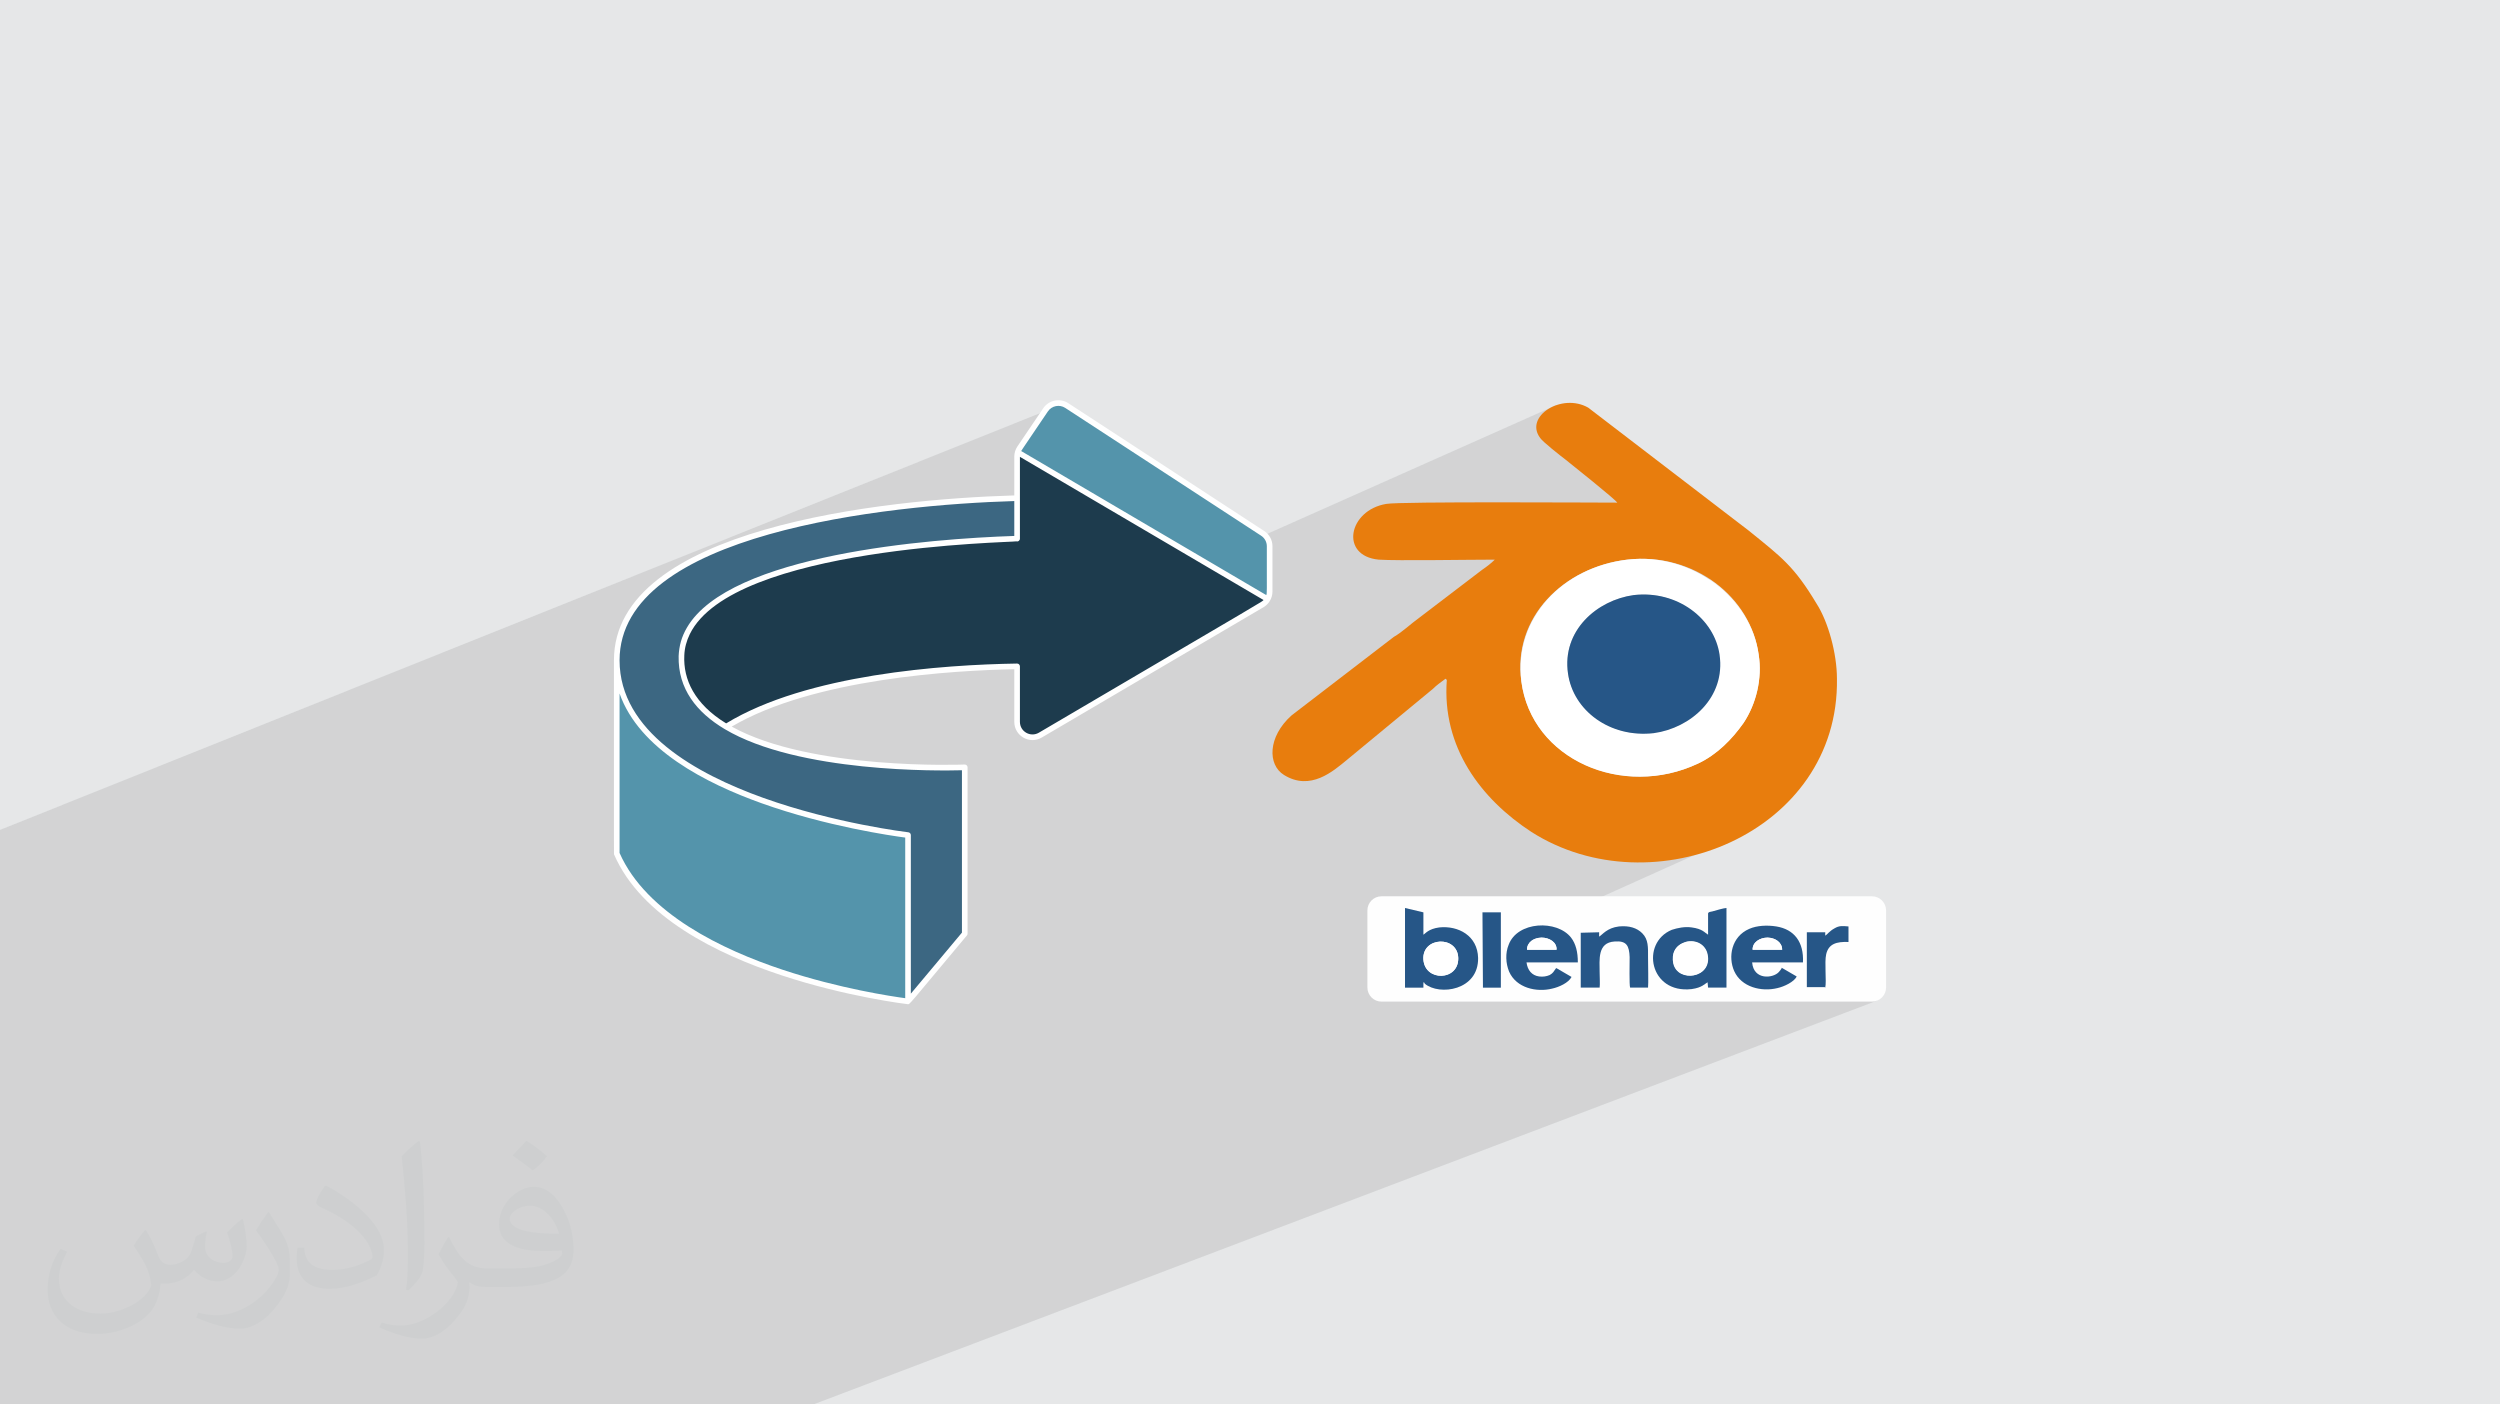 <?xml version="1.0" encoding="UTF-8"?>
<!DOCTYPE svg PUBLIC "-//W3C//DTD SVG 1.0//EN" "http://www.w3.org/TR/2001/REC-SVG-20010904/DTD/svg10.dtd">
<!-- Creator: CorelDRAW -->
<svg xmlns="http://www.w3.org/2000/svg" xml:space="preserve" width="94.192mm" height="52.917mm" version="1.0" style="shape-rendering:geometricPrecision; text-rendering:geometricPrecision; image-rendering:optimizeQuality; fill-rule:evenodd; clip-rule:evenodd"
viewBox="0 0 9404.92 5283.66"
 xmlns:xlink="http://www.w3.org/1999/xlink"
 xmlns:xodm="http://www.corel.com/coreldraw/odm/2003">
 <defs>
  <style type="text/css">
   <![CDATA[
    .fil8 {fill:#265687}
    .fil10 {fill:#E87D0D}
    .fil7 {fill:#FEFEFE}
    .fil9 {fill:white}
    .fil4 {fill:#1D3B4D;fill-rule:nonzero}
    .fil3 {fill:#3C6782;fill-rule:nonzero}
    .fil5 {fill:#5494AB;fill-rule:nonzero}
    .fil6 {fill:white;fill-rule:nonzero}
    .fil1 {fill:#373435;fill-opacity:0.031}
    .fil2 {fill:#2B2A29;fill-opacity:0.102}
    .fil0 {fill:#E6E7E8}
   ]]>
  </style>
 </defs>
 <g id="Layer_x0020_1">
  <polygon class="fil0" points="-0,0 9404.92,0 9404.92,5283.66 -0,5283.66 "/>
  <path class="fil1" d="M548.54 4627.69c17.95,27.21 29.6,53.36 40.96,82.43 8.45,16.91 12.93,48.09 52.57,48.09 11.61,0 28.28,-3.42 43.06,-11.61 16.63,-8.73 29.32,-21.94 35.94,-42l15.85 -53.36 38.57 -19.02 2.64 2.64c-5.27,20.09 -6.59,39.36 -6.59,54.43 0,44.63 38.57,61.56 69.22,61.56 17.95,0 34.09,-8.73 34.09,-25.11 0,-21.13 -8.98,-57.06 -20.62,-89.29 17.95,-17.95 35.94,-35.94 56.53,-50.47l3.17 1.6c8.98,38.04 14,75.56 14,100.66 0,24.57 -10.83,51.79 -19.81,69.49 -18.49,34.87 -51.25,62.62 -90.87,62.62 -30.1,0 -63.65,-15.07 -86.66,-43.06l-1.32 0c-21.66,26.96 -55.22,51.25 -108.86,51.25l-16.63 0c-2.64,35.41 -10.29,60.49 -21.94,82.95 -31.95,62.34 -126.81,106.47 -216.1,106.47 -124.17,0 -186.51,-71.59 -186.51,-166.96 0,-58.91 19.27,-113.6 48.88,-152.42l24.29 10.04c-18.49,35.41 -30.91,68.68 -30.91,101.45 0,89.29 72.66,131.83 156.4,131.83 77.68,0 173.83,-49.41 191.28,-106.72 -6.59,-62.62 -30.1,-91.93 -66.04,-148.99 10.83,-19.02 24.83,-38.04 42.28,-58.38l3.17 0 0 0 0 0 -0.02 -0.09zm1432.13 -336.04c26.15,16.39 51.79,35.66 76.87,57.85 -14,19.81 -31.45,37.79 -53.11,53.64 -25.11,-20.34 -50.19,-37.79 -75.84,-56.27 17.42,-19.55 34.62,-38.29 52.04,-55.22l0 0 0 0 0 0 0 0 0 0 0.03 0zm13.47 244.11c-42.28,0 -76.87,27.75 -76.87,48.34 0,44.13 84.53,57.85 185.72,57.31 -12.68,-51.79 -57.06,-105.68 -108.86,-105.68l0.01 0.03zm-94.86 236.19c54.96,0 103.04,-1.6 139.74,-10.83 40.96,-10.29 75.56,-30.91 75.56,-45.17 0,-3.7 0,-8.19 -1.32,-11.89 -22.98,2.11 -49.41,2.11 -72.38,2.11 -74.49,0 -131.55,-16.91 -154.02,-58.66 -5.55,-11.61 -9.51,-24.57 -9.51,-39.36 0,-40.43 17.42,-79.79 48.09,-107 25.61,-22.45 53.89,-36.44 82.67,-36.44 52.04,0 93.51,41.75 122.57,107.54 15.85,35.94 26.68,77.4 26.68,129.72 0,34.87 -9.51,64.19 -31.17,85.85 -40.43,39.11 -114.92,53.89 -229.04,53.89l-51.79 0 0 0 -13.47 0c-28.28,0 -48.62,-5.02 -64.72,-17.42l-2.64 0c0.79,6.59 1.32,12.93 1.32,19.02 0,25.61 -8.45,58.38 -25.61,84.53 -50.72,75.3 -105.68,108.04 -153.24,108.04 -48.09,0 -107,-18.49 -160.11,-42.54l9.51 -18.49c17.17,7.13 40.96,11.89 73.7,11.89 85.85,0 198.66,-82.43 212.66,-163 -3.17,-6.59 -8.98,-15.32 -17.17,-24.57 -25.11,-29.85 -40.96,-54.68 -55.75,-80.83 12.68,-25.11 24.29,-45.17 35.13,-63.4l4.49 -0.53c36.72,74.77 69.99,117.55 144.23,117.55l11.61 0 0 0 53.89 0 0 0 0 0 0 0 0 0 0 0 0.09 0.01zm-371.98 79c6.34,-34.34 6.87,-72.91 6.87,-108.86l0 -53.36c0,-99.6 -12.68,-244.36 -22.98,-338.68 17.95,-19.27 43.06,-42 62.87,-57.31l5.81 1.6c13.47,118.62 16.63,256 16.63,383.06 0,33.3 -1.32,65.79 -4.49,89.55 -1.85,30.1 -19.27,52.83 -56.53,87.7l-8.19 -3.7zm-382.8 -157.19c1.85,46.77 24.83,83.49 105.15,83.49 49.93,0 92.19,-12.93 138.96,-35.13 8.45,-3.7 12.93,-8.73 12.93,-12.93 0,-29.32 -22.45,-68.15 -60.23,-103.55 -36.72,-33.3 -85.34,-62.62 -130.76,-82.18 -15.6,-6.59 -20.62,-13.47 -20.62,-20.09 0,-13.47 17.95,-41.75 32.77,-62.09l5.02 -0.53c52.04,27.21 110.17,67.64 153.24,112.53 39.11,41.47 63.4,83.49 63.4,129.19 0,33.81 -10.29,65.51 -26.96,95.11 -57.06,28.79 -117.83,50.72 -178.06,50.72 -73.17,0 -123.1,-34.34 -123.1,-114.92 0,-8.73 0,-22.19 3.17,-39.64l25.11 0 0 0 0 0 0 0 0 0 0 0 -0.02 0zm-132.37 -132.9l45.45 73.45c16.63,27.21 32.23,56.81 32.23,103.55l0 59.7c0,48.34 -30.91,100.13 -80.83,151.38 -39.11,34.62 -73.7,49.41 -105.68,49.41 -47.55,0 -101.98,-14.79 -164.85,-41.75l7.13 -18.49c19.81,5.27 42.79,9.77 71.06,9.77 90.36,-0.53 182.8,-66.57 225.08,-147.15 5.02,-9.26 6.87,-17.95 6.87,-24.04 0,-9.26 -5.02,-19.55 -8.98,-28.79 -22.98,-43.31 -48.62,-82.95 -76.87,-119.68 14.79,-23.25 29.6,-45.7 45.7,-67.9l3.7 0.53 0 0 0 0 0 0 0 0 0 0 -0.02 0.01z"/>
  <polygon class="fil2" points="6090.6,2856.46 6593.29,3118.41 5785.29,3482.02 7062.88,3763.85 3059.31,5283.66 -0,5283.66 -0,3122.08 3981.04,1526.88 4437.89,2155.01 5853.1,1524.83 6434.01,2182.48 "/>
  <g id="_2231421638496">
   <path class="fil3" d="M3965.37 2023.59c-136.78,-0.52 -369.9,11.94 -546.54,33.14 -231.39,26.27 -664.62,97.27 -806.2,281.29 -3.07,3.17 -17.58,24.08 -23.92,36.78 -8.82,16.08 -16.49,37.46 -19.48,51.29 -3.12,13.01 -5.02,28.53 -5.02,31.82 -6.79,99.45 37.38,198.24 167.54,275.78 300.3,178.92 897.65,152.98 897.65,152.98l0 625.63 -213.38 254.88c0,0 -898.82,-104.28 -1095.79,-556.13l0 -726.95c0,-536.97 1211.94,-602.13 1506.09,-610.07 40.6,-1.06 63.73,-1.06 63.73,-1.06l75.33 150.59z"/>
   <path class="fil4" d="M4776.37 2054.93l0 170.34c0,20.1 -10.41,39.26 -28.58,49.96l-834.2 490.23c-38.59,22.71 -87.29,-5.14 -87.29,-49.91l0 -208.72c-252.23,4.13 -787.56,36.47 -1094.57,226.88 -100.85,-60.08 -168.23,-143.29 -168.23,-258.32 0,-295.75 584.88,-387.98 877.81,-421.25 76,-10.46 293.92,-25.51 384.99,-27.74l0 -308.55c0,-11.96 3.74,-23.18 9.95,-32.45l97.18 -143.66c17.68,-26.2 53.15,-33.35 79.62,-16.1l737.05 480.8c16.36,10.69 26.26,28.96 26.26,48.5l-0.01 0z"/>
   <path class="fil5" d="M3416.02 3141.56l0 625.62c0,0 -898.83,-104.27 -1095.8,-556.13l0 -726.94c0,530.03 1095.8,657.44 1095.8,657.44l0 0z"/>
   <path class="fil5" d="M4776.37 2054.93l0 170.34c0,10.21 -2.7,20.06 -7.57,28.69l-940.11 -552.47c3.58,-12.11 0.07,-5.02 104.75,-159.76 17.68,-26.2 53.15,-33.35 79.62,-16.1l737.05 480.8c16.36,10.69 26.26,28.96 26.26,48.5l-0.01 0z"/>
   <path class="fil6" d="M4755.88 1997.57l-737.02 -480.8c-31.12,-20.31 -73.38,-11.77 -94.19,19l-97.16 143.69c-7.7,11.37 -11.76,24.65 -11.76,38.38l0 145.92c-496.26,14.64 -1506.08,122.52 -1506.11,620.33 -0.05,781.43 -0.43,728.2 0.88,731.19 102.06,234.11 386.82,373.43 628.14,453.33 247.5,81.95 473.88,108.84 476.14,109.08 8.17,1.04 -0.84,8.44 222.71,-258.6 1.6,-1.91 2.47,-4.3 2.47,-6.8l0 -625.62c0,-5.84 -4.72,-10.72 -11.04,-10.57 -5.84,0.26 -577.46,22.92 -876.31,-142.64 307.7,-181.09 836.19,-211.49 1063.13,-215.86l0 197.94c0,52.92 57.46,85.96 103.22,59.07l834.2 -490.25c20.25,-11.91 33.79,-34.13 33.79,-59.07l0 -170.34c0,-23.24 -11.62,-44.69 -31.07,-57.38l0 0zm-1350.46 1757.59c-49.23,-6.6 -246.58,-35.94 -460.11,-106.64 -224.78,-74.43 -513.5,-211.06 -614.5,-439.68l0 -599.93c73.73,210.03 325.06,337.93 533.73,412.67 243.72,87.28 490.32,122.69 540.88,129.34l0 604.25zm213.38 -857.53l0 610.85 -192.21 229.59 0 -596.49c0,-5.37 -4.02,-9.9 -9.37,-10.51 -2.73,-0.33 -276.17,-32.9 -545.85,-129.54 -250.96,-89.92 -540.56,-249.53 -540.56,-517.41 0.01,-479.44 1005.43,-584.93 1484.93,-599.16l0 131.25c-317.43,10.62 -1070.78,68.75 -1231.53,344.88 -20.24,34.62 -29.35,68.18 -31.19,106.96 -2.8,123.37 67.68,211.85 173.29,274.76 277.01,165.04 809.21,157.17 892.5,154.83l-0.01 0zm289.44 -141.28c-31.53,18.55 -71.33,-4.15 -71.33,-40.81l0 -208.71c0,-5.86 -4.83,-10.72 -10.76,-10.59 -278.96,4.57 -790.47,40 -1094.39,225.09 -119.33,-73.03 -161.84,-165.48 -157.41,-255.89 1.11,-28.13 8.42,-54.73 20.74,-79.92 162.45,-331.37 1217.04,-344.69 1228.24,-349.02 7.04,2.12 13.59,-3.25 13.59,-10.09l0 -307.78 916.41 538.53c-7.58,8.34 44.67,-23.69 -845.08,499.2zm855.51 -517.64l-921.93 -541.78c2.23,-4.51 -6.32,8.49 100.39,-149.3 14.38,-21.27 43.57,-27.16 65.07,-13.13l737.02 480.8c13.45,8.77 21.48,23.59 21.48,39.65 0,184.6 0.84,174.13 -2.03,183.76l0 0z"/>
   <path class="fil7" d="M5197.27 3371.81l1844.92 0c29.37,0 53.18,23.87 53.18,53.34l0 289.55c0,29.48 -23.81,53.35 -53.2,53.35l-1844.92 0c-29.36,0 -53.18,-23.89 -53.18,-53.37l0 -289.55c0,-29.47 23.82,-53.36 53.2,-53.36l0 0.04z"/>
   <path class="fil8" d="M5354.76 3609.47c-5.46,-85.88 127.49,-91.35 131.13,-5.49 1.82,87.71 -125.67,89.53 -131.13,5.49zm0 85.87c5.46,1.85 1.82,0 5.46,5.48 54.64,45.67 202.17,25.57 200.35,-96.84 -1.83,-84.03 -74.67,-122.41 -145.71,-115.09 -41.89,5.48 -52.82,23.74 -60.11,27.39l0 -84.03 -69.2 -16.44 0 299.65 69.2 0 0 -20.11 0 0 0.02 0 0 0 -0.01 -0.01z"/>
   <path class="fil8" d="M6341.94 3543.7c40.08,-10.97 74.68,10.96 81.98,45.67 20.03,91.37 -111.11,107.8 -127.49,34.73 -9.11,-34.73 5.46,-69.41 47.36,-80.4l-1.83 0 -0.02 0zm83.77 -27.4c-12.75,-7.31 -20.03,-21.92 -61.94,-27.4 -25.5,-3.65 -52.82,1.83 -74.68,9.13 -118.38,49.33 -83.79,241.17 74.68,222.9 40.08,-5.48 49.19,-20.08 60.12,-25.57l1.82 20.09 69.22 0 0 -299.62c-9.09,0 -40.08,9.13 -52.82,12.78 -9.11,1.83 -14.58,1.83 -16.4,7.31l0 80.39 0 0 0 -0.01z"/>
   <path class="fil8" d="M6593.3 3572.92c-1.83,-27.39 27.32,-45.67 56.46,-45.67 27.32,0 54.65,16.44 54.65,45.67l-111.12 0 -0.02 0 0.03 0zm109.28 69.43c-3.63,5.48 -5.46,9.13 -10.92,14.62 -21.86,23.75 -94.71,31.06 -100.19,-36.53l191.25 0c3.63,-76.73 -32.77,-124.23 -100.17,-135.2 -34.61,-5.48 -72.86,-3.67 -102.01,9.14 -67.39,29.23 -80.13,105.95 -56.45,158.94 27.3,60.31 101.99,78.55 162.09,63.94 25.5,-5.48 63.75,-23.74 72.86,-43.85l-56.46 -32.88 0 0 0 1.83 0.02 0 -0.02 0z"/>
   <path class="fil8" d="M5855.64 3572.92l-111.09 0c0,-27.39 25.5,-43.85 54.63,-45.67 29.15,0 58.29,16.44 56.46,45.67l-0.02 0 0.02 0zm-1.82 69.43c-9.11,12.79 -10.93,18.26 -23.68,25.57 -12.75,5.48 -25.5,7.3 -40.07,5.48 -27.31,-3.66 -43.72,-23.74 -47.36,-52.99l193.06 0c0,-38.35 -7.27,-69.4 -25.5,-93.18 -52.82,-67.6 -202.16,-62.14 -234.93,27.4 -12.76,31.05 -10.93,69.43 1.82,100.49 27.33,62.11 103.81,78.55 162.1,63.95 25.5,-5.49 61.93,-21.94 72.85,-43.86l-56.45 -32.88 0 0 -1.83 0.02 0.02 0 -0.02 0z"/>
   <path class="fil8" d="M6017.75 3715.45c1.82,-10.96 0,-45.68 0,-58.47 0,-45.67 -9.11,-111.45 56.46,-115.09 45.53,-3.66 54.64,16.43 56.45,58.46 0,20.09 -1.82,105.96 1.83,115.1l67.39 0c1.83,-10.96 0,-95.01 0,-113.27 0,-38.37 1.83,-67.62 -21.86,-91.36 -20.03,-20.09 -49.18,-29.25 -87.43,-25.57 -45.54,5.48 -61.94,31.05 -74.69,38.35l0 -16.44 -69.2 1.83 0 206.46 67.41 0 0 0 3.63 -0.02 -0.02 0.02 0.01 0z"/>
   <path class="fil8" d="M6866.5 3715.45c5.46,-23.74 -3.64,-95.01 3.64,-126.08 9.1,-38.35 38.23,-47.5 83.77,-45.66l0 -58.46c-21.86,-1.83 -34.62,-3.67 -52.83,7.3 -20.03,10.96 -27.32,23.75 -34.61,27.41l0 -12.79 -69.23 0 0 206.45 67.41 0 0 0 1.82 1.85 -0.02 0 0.04 -0.01z"/>
   <polygon class="fil8" points="5578.79,3715.45 5646.19,3715.45 5646.19,3432.24 5576.99,3432.24 "/>
   <path class="fil9" d="M6341.94 3543.7c-40.07,10.96 -54.63,43.85 -47.36,80.4 16.4,74.91 147.55,56.64 127.5,-34.73 -7.29,-32.87 -40.08,-54.81 -81.96,-45.67l1.82 0z"/>
   <path class="fil9" d="M5354.76 3609.47c5.46,84.04 132.95,80.38 131.13,-5.49 -1.83,-85.86 -136.59,-80.38 -131.13,5.49z"/>
   <path class="fil9" d="M5855.64 3572.92c1.82,-27.39 -27.31,-45.67 -56.46,-45.67 -29.14,0 -54.65,16.44 -54.65,45.67l111.12 0 0 0 -0.01 0z"/>
   <path class="fil9" d="M6593.3 3572.92l111.11 0c0,-27.39 -25.5,-43.85 -54.63,-45.67 -29.15,0 -56.46,16.44 -56.46,45.67l0 0 -0.02 0z"/>
   <path class="fil10" d="M6122.07 2105.27c251.73,-28.6 465.48,142.93 493.98,357.34 14.25,90.52 -9.51,185.83 -56.98,257.28 -42.74,57.17 -99.74,119.11 -170.99,152.47 -280.24,133.41 -626.96,-14.3 -664.96,-309.69 -33.25,-238.23 156.74,-428.83 398.97,-457.4l0 0 0 -0.02 0 0 -0.01 0.02zm-679.19 452.65c-19.01,252.53 128.24,447.87 318.23,571.75 455.97,290.64 1158.94,4.77 1149.42,-576.51 0,-95.29 -33.24,-214.41 -75.98,-281.1 -85.49,-142.94 -133.01,-176.3 -256.48,-276.34l-603.23 -462.15c-99.74,-57.16 -242.22,33.36 -180.5,114.37 9.51,14.31 76,66.7 95,80.98 23.74,19.06 185.23,147.71 194.75,161.99 -71.24,0 -816.98,-4.76 -869.19,4.77 -142.49,23.81 -175.74,195.34 -28.48,209.65 71.23,4.76 337.22,0 436.97,0 -14.26,14.31 -33.26,28.57 -47.5,38.12l-237.47 181.06c-33.25,23.81 -61.74,52.41 -94.99,71.46l-384.72 295.41c-90.23,80.99 -90.23,185.82 -28.5,223.92 99.74,61.94 185.24,-14.28 237.47,-57.16l323 -266.82c14.26,-14.31 28.5,-23.82 47.49,-38.12l0 0 4.73 4.75 -0.02 -0.04z"/>
   <path class="fil9" d="M6145.83 2238.69c161.5,-19.05 299.23,90.52 323,223.93 23.74,161.98 -109.25,276.33 -246.98,295.38 -161.5,19.06 -299.23,-85.75 -323,-223.92 -23.75,-162 109.25,-276.34 246.98,-295.41l0 0.02zm-23.75 -133.4c-242.22,28.57 -427.46,219.16 -398.97,457.4 38,295.39 379.98,443.11 664.96,309.7 71.24,-33.36 128.25,-90.52 171.01,-152.48 47.49,-71.45 71.23,-166.78 56.98,-257.28 -28.49,-209.63 -246.98,-385.93 -493.97,-357.34l0 0 0 0.04 -0.02 -0.03 0 -0.01z"/>
   <path class="fil8" d="M6145.83 2238.69c-137.74,19.05 -270.73,133.42 -246.98,295.41 19,138.17 156.74,242.98 323,223.92 137.74,-19.05 270.74,-133.42 246.98,-295.38 -19,-133.42 -156.74,-243 -323,-223.92l0 -0.03z"/>
  </g>
 </g>
</svg>
